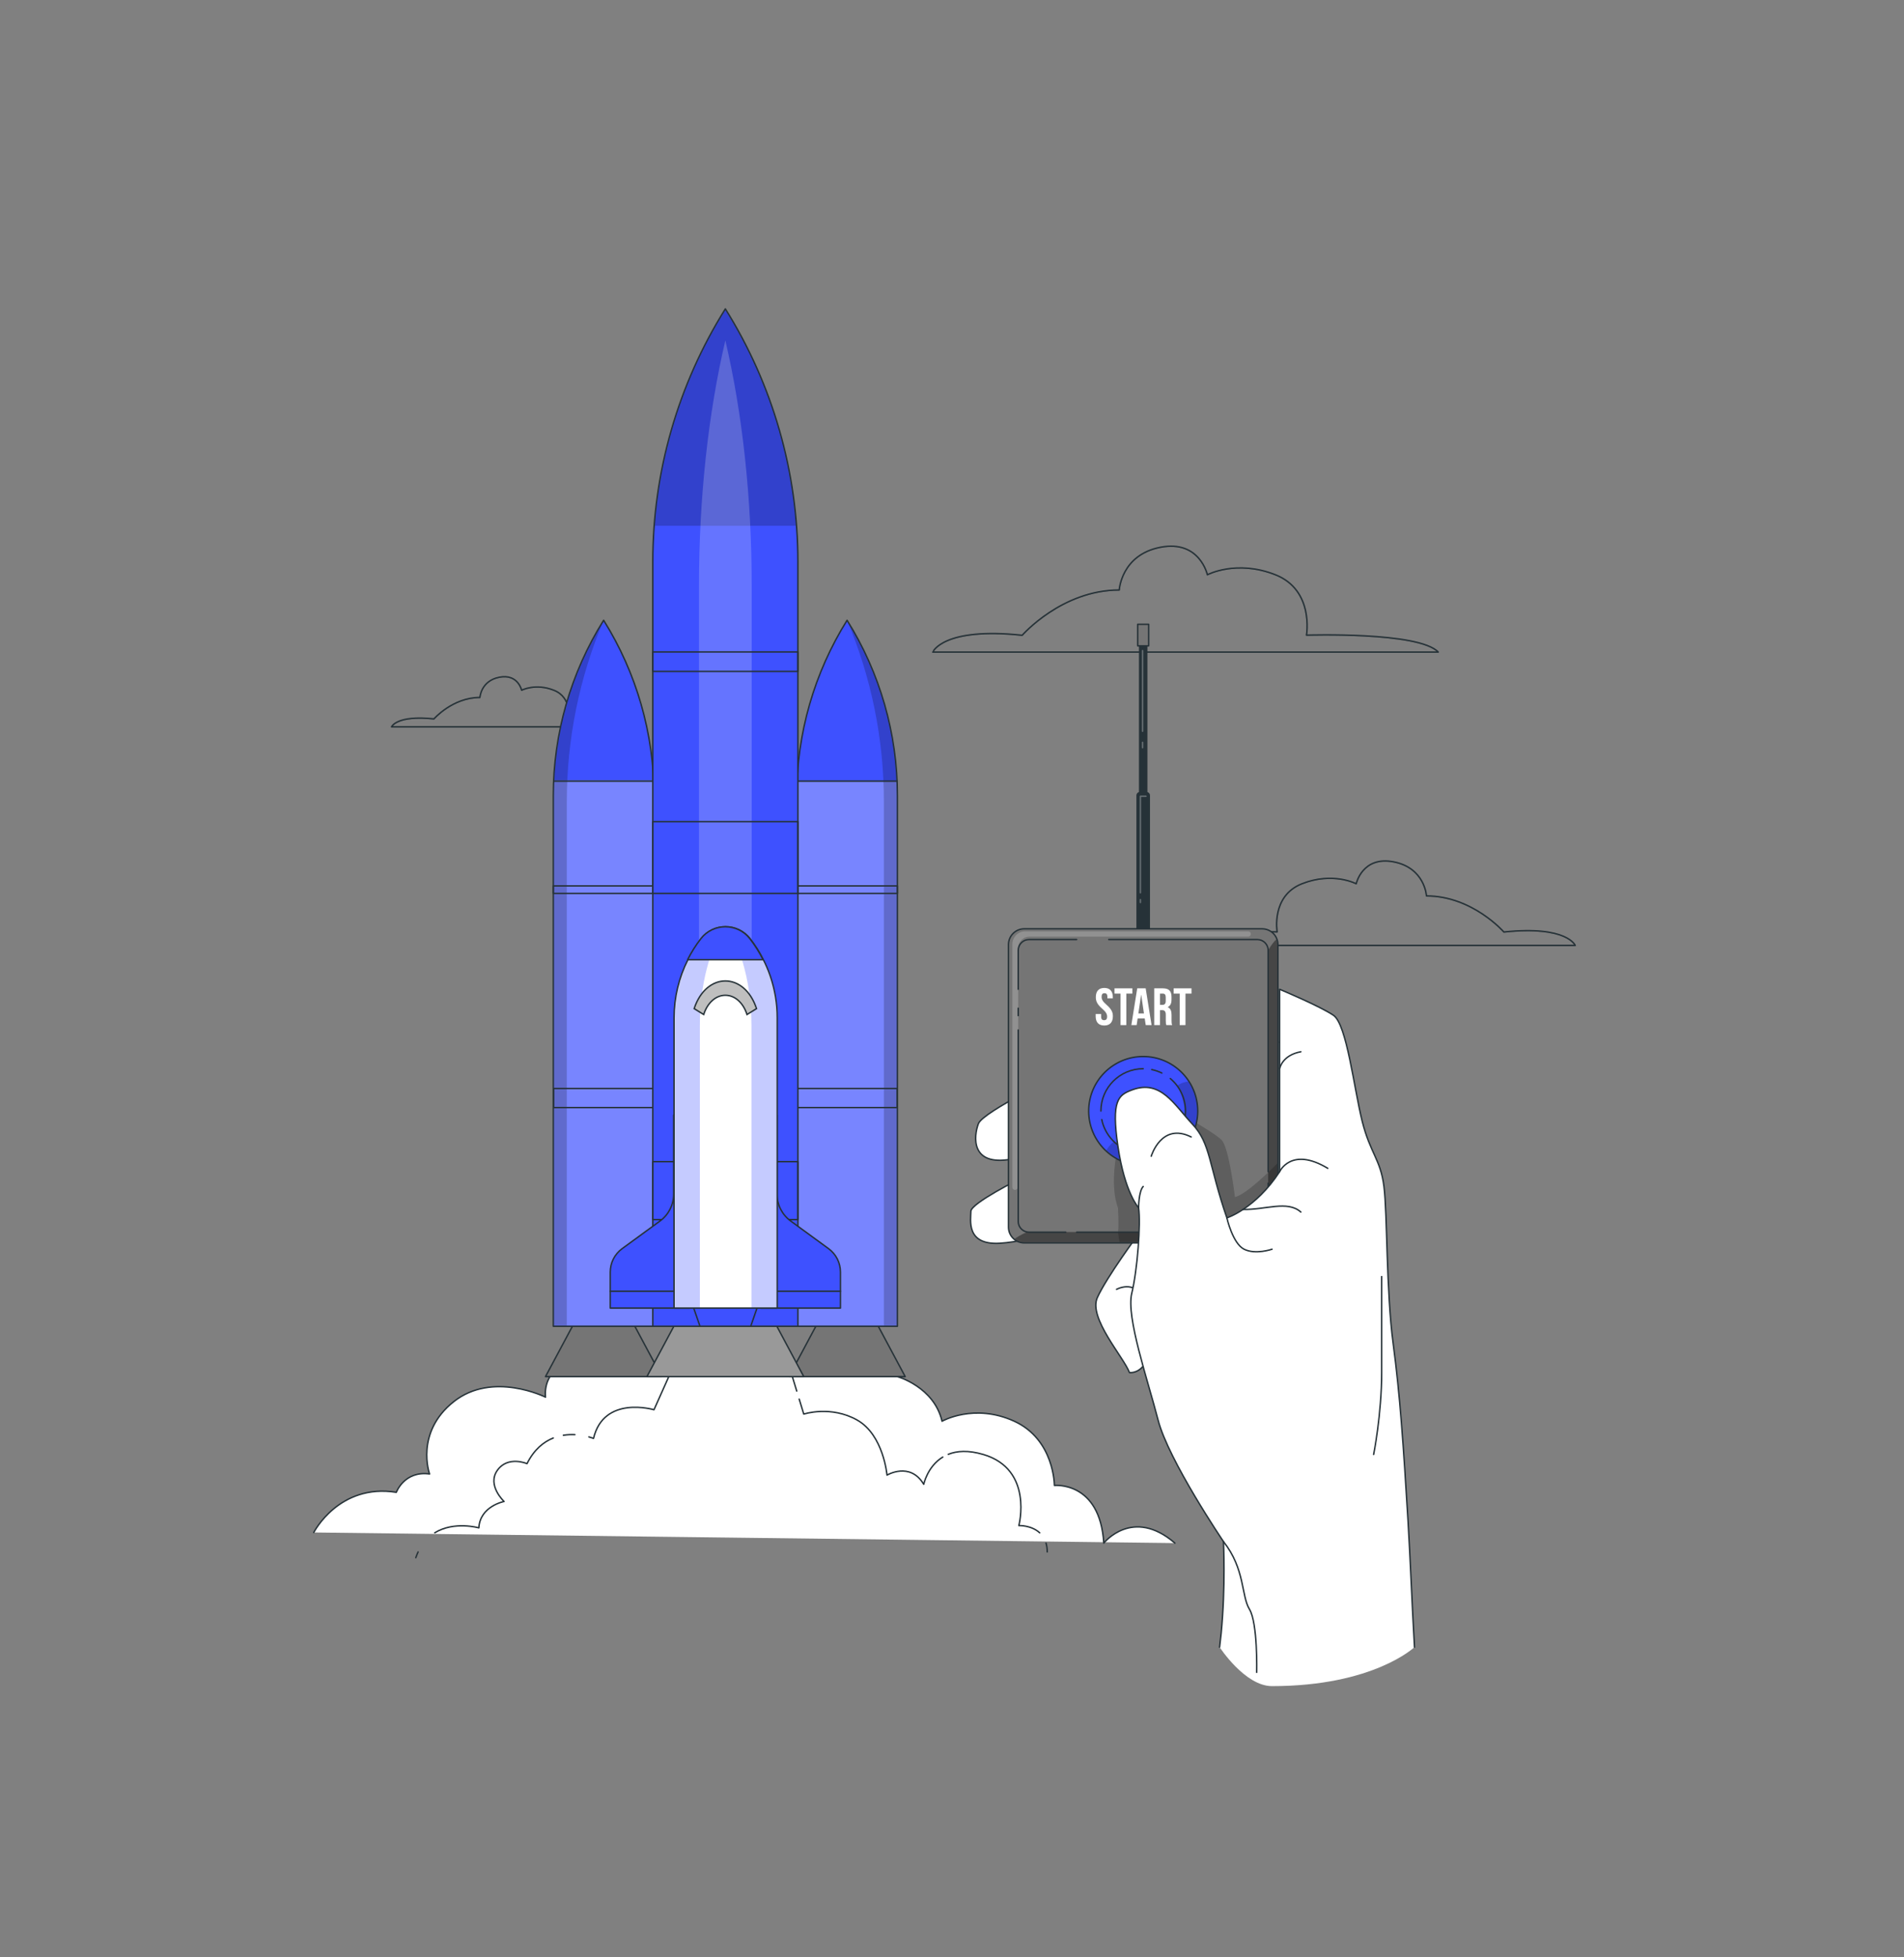 <svg width="1335" height="1372" viewBox="0 0 1335 1372" fill="none" xmlns="http://www.w3.org/2000/svg">
<rect x="0" y="0" width="1335" height="1372" fill="#808080" stroke="none"/>
<mask id="mask0_19030_14809" style="mask-type:luminance" maskUnits="userSpaceOnUse" x="653" y="382" width="356" height="76">
<path d="M716.718 445.309C716.718 445.309 744.394 413.584 784.762 413.584C784.762 413.584 786.105 388.936 813.657 383.628C841.209 378.321 846.567 402.898 846.567 402.898C846.567 402.898 866.932 392.106 894.262 402.898C921.595 413.69 916.06 445.22 916.06 445.22C916.06 445.22 994.934 442.646 1008.46 457.107H827.062H653.984C653.986 457.107 661.141 439.415 716.718 445.309Z" fill="white"/>
</mask>
<g mask="url(#mask0_19030_14809)">
<path opacity="0.5" d="M716.718 445.309C716.718 445.309 744.394 413.584 784.762 413.584C784.762 413.584 786.105 388.936 813.657 383.628C841.209 378.321 846.567 402.898 846.567 402.898C846.567 402.898 866.932 392.106 894.262 402.898C921.595 413.69 916.06 445.22 916.06 445.22C916.06 445.22 994.934 442.646 1008.46 457.107H827.062H653.984C653.984 457.107 661.141 439.415 716.718 445.309Z" stroke="#263238" stroke-miterlimit="10" stroke-linecap="round" stroke-linejoin="round"/>
</g>
<path d="M716.718 445.309C716.718 445.309 744.394 413.584 784.762 413.584C784.762 413.584 786.105 388.936 813.657 383.628C841.209 378.321 846.567 402.898 846.567 402.898C846.567 402.898 866.932 392.106 894.262 402.898C921.595 413.69 916.06 445.22 916.06 445.22C916.06 445.22 994.934 442.646 1008.46 457.107H827.062H653.984C653.986 457.107 661.141 439.415 716.718 445.309Z" stroke="#263238" stroke-miterlimit="10" stroke-linecap="round" stroke-linejoin="round"/>
<mask id="mask1_19030_14809" style="mask-type:luminance" maskUnits="userSpaceOnUse" x="821" y="603" width="284" height="60">
<path d="M1054.46 653.335C1054.46 653.335 1032.39 628.031 1000.19 628.031C1000.19 628.031 999.121 608.373 977.144 604.139C955.17 599.906 950.895 619.509 950.895 619.509C950.895 619.509 934.653 610.901 912.852 619.509C891.053 628.116 895.466 653.264 895.466 653.264C895.466 653.264 832.558 651.21 821.766 662.746H966.45H1104.5C1104.5 662.744 1098.79 648.633 1054.46 653.335Z" fill="white"/>
</mask>
<g mask="url(#mask1_19030_14809)">
<path opacity="0.5" d="M1054.46 653.335C1054.46 653.335 1032.39 628.031 1000.19 628.031C1000.19 628.031 999.121 608.373 977.144 604.139C955.17 599.906 950.895 619.509 950.895 619.509C950.895 619.509 934.653 610.901 912.852 619.509C891.053 628.116 895.466 653.264 895.466 653.264C895.466 653.264 832.558 651.21 821.766 662.746H966.45H1104.5C1104.5 662.746 1098.79 648.633 1054.46 653.335Z" stroke="#263238" stroke-miterlimit="10" stroke-linecap="round" stroke-linejoin="round"/>
</g>
<path d="M1054.46 653.335C1054.46 653.335 1032.39 628.031 1000.19 628.031C1000.19 628.031 999.121 608.373 977.144 604.139C955.17 599.906 950.895 619.509 950.895 619.509C950.895 619.509 934.653 610.901 912.852 619.509C891.053 628.116 895.466 653.264 895.466 653.264C895.466 653.264 832.558 651.21 821.766 662.746H966.45H1104.5C1104.5 662.744 1098.79 648.633 1054.46 653.335Z" stroke="#263238" stroke-miterlimit="10" stroke-linecap="round" stroke-linejoin="round"/>
<mask id="mask2_19030_14809" style="mask-type:luminance" maskUnits="userSpaceOnUse" x="274" y="474" width="169" height="36">
<path d="M304.243 503.937C304.243 503.937 317.354 488.908 336.479 488.908C336.479 488.908 337.115 477.232 350.167 474.717C363.218 472.203 365.758 483.847 365.758 483.847C365.758 483.847 375.406 478.734 388.354 483.847C401.302 488.959 398.681 503.896 398.681 503.896C398.681 503.896 436.045 502.677 442.456 509.527H356.517H274.523C274.523 509.527 277.915 501.145 304.243 503.937Z" fill="white"/>
</mask>
<g mask="url(#mask2_19030_14809)">
<path opacity="0.5" d="M304.243 503.937C304.243 503.937 317.354 488.908 336.479 488.908C336.479 488.908 337.115 477.232 350.167 474.717C363.218 472.203 365.758 483.847 365.758 483.847C365.758 483.847 375.406 478.734 388.354 483.847C401.302 488.959 398.681 503.896 398.681 503.896C398.681 503.896 436.045 502.677 442.456 509.527H356.517H274.523C274.523 509.527 277.915 501.145 304.243 503.937Z" stroke="#263238" stroke-miterlimit="10" stroke-linecap="round" stroke-linejoin="round"/>
</g>
<path d="M304.243 503.937C304.243 503.937 317.354 488.908 336.479 488.908C336.479 488.908 337.115 477.232 350.167 474.717C363.218 472.203 365.758 483.847 365.758 483.847C365.758 483.847 375.406 478.734 388.354 483.847C401.302 488.959 398.681 503.896 398.681 503.896C398.681 503.896 436.045 502.677 442.456 509.527H356.517H274.523C274.523 509.527 277.915 501.145 304.243 503.937Z" stroke="#263238" stroke-miterlimit="10" stroke-linecap="round" stroke-linejoin="round"/>
<path d="M220 1074.25C220 1074.25 237.684 1039.68 277.879 1046.11C277.879 1046.11 283.506 1030.84 301.191 1033.25C301.191 1033.25 290.74 1004.31 318.072 982.604C345.405 960.901 382.479 979.39 382.479 979.39C382.479 979.39 380.154 963.193 395.335 957.223L629.22 964.995C629.22 964.995 654.893 972.154 660.519 996.27C660.519 996.27 683.028 983.407 711.163 996.27C739.298 1009.13 739.298 1041.29 739.298 1041.29C739.298 1041.29 771.233 1038.07 773.929 1081.7C773.929 1081.7 794.117 1056.2 823.78 1081.7" fill="white"/>
<path d="M220 1074.25C220 1074.25 237.684 1039.68 277.879 1046.11C277.879 1046.11 283.506 1030.84 301.191 1033.25C301.191 1033.25 290.74 1004.31 318.072 982.604C345.405 960.901 382.479 979.39 382.479 979.39C382.479 979.39 380.154 963.193 395.335 957.223L629.22 964.995C629.22 964.995 654.893 972.154 660.519 996.27C660.519 996.27 683.028 983.407 711.163 996.27C739.298 1009.13 739.298 1041.29 739.298 1041.29C739.298 1041.29 771.233 1038.07 773.929 1081.7C773.929 1081.7 794.117 1056.2 823.78 1081.7" stroke="#263238" stroke-miterlimit="10" stroke-linecap="round" stroke-linejoin="round"/>
<path d="M293.156 1087.91C292.573 1089.17 292.035 1090.5 291.547 1091.93" stroke="#263238" stroke-miterlimit="10" stroke-linecap="round" stroke-linejoin="round"/>
<path d="M387.935 1008.03C381.182 1010.71 374.495 1016.06 369.517 1026.01C369.517 1026.01 355.994 1020.18 348.615 1030.84C341.379 1041.29 353.439 1052.54 353.439 1052.54C353.439 1052.54 336.558 1055.76 335.755 1071.03C335.755 1071.03 318.495 1066.1 304.836 1074.46" stroke="#263238" stroke-miterlimit="10" stroke-linecap="round" stroke-linejoin="round"/>
<path d="M403.081 1005.69C400.568 1005.57 397.831 1005.66 395 1006.11" stroke="#263238" stroke-miterlimit="10" stroke-linecap="round" stroke-linejoin="round"/>
<path d="M558.634 975.112L553.17 957.223H472.416L458.535 988.231C458.535 988.231 423.382 977.78 416.146 1008.33C416.146 1008.33 414.941 1007.83 412.891 1007.27" stroke="#263238" stroke-miterlimit="10" stroke-linecap="round" stroke-linejoin="round"/>
<path d="M661.039 1021.39C650.239 1027.97 647.681 1040.48 647.681 1040.48C638.057 1024.41 621.935 1034.05 621.935 1034.05C621.935 1034.05 619.523 1005.92 601.034 995.468C582.545 985.017 563.566 991.268 563.566 991.268L560.352 980.746" stroke="#263238" stroke-miterlimit="10" stroke-linecap="round" stroke-linejoin="round"/>
<path d="M728.978 1074.49C723.081 1069.07 714.376 1069.42 714.376 1069.42C714.376 1069.42 724.826 1030.03 689.455 1019.58C678.883 1016.46 670.897 1017.07 664.898 1019.46" stroke="#263238" stroke-miterlimit="10" stroke-linecap="round" stroke-linejoin="round"/>
<path d="M734.28 1087.91C734.256 1085.55 733.943 1083.5 733.406 1081.7" stroke="#263238" stroke-miterlimit="10" stroke-linecap="round" stroke-linejoin="round"/>
<path d="M634.684 964.995H553.164L573.484 927.003H614.364L634.684 964.995Z" fill="#757575" stroke="#263238" stroke-miterlimit="10" stroke-linecap="round" stroke-linejoin="round"/>
<path d="M463.996 964.995H382.477L402.797 927.003H443.676L463.996 964.995Z" fill="#757575" stroke="#263238" stroke-miterlimit="10" stroke-linecap="round" stroke-linejoin="round"/>
<path d="M563.562 964.995H453.594L473.914 927.003H543.242L563.562 964.995Z" fill="#999999" stroke="#263238" stroke-miterlimit="10" stroke-linecap="round" stroke-linejoin="round"/>
<path d="M629.222 929.714H558.633V557.752C558.633 514.274 570.863 471.673 593.929 434.814C616.992 471.671 629.222 514.272 629.222 557.75V929.714Z" fill="#3E51FF"/>
<mask id="mask3_19030_14809" style="mask-type:luminance" maskUnits="userSpaceOnUse" x="558" y="434" width="72" height="496">
<path d="M629.222 929.714H558.633V557.752C558.633 514.274 570.863 471.673 593.929 434.814C616.992 471.671 629.222 514.272 629.222 557.75V929.714Z" fill="white"/>
</mask>
<g mask="url(#mask3_19030_14809)">
<path opacity="0.3" d="M628.997 547.846C629.137 551.146 629.232 554.448 629.232 557.761V929.718H558.641V557.761C558.641 554.45 558.72 551.144 558.862 547.846H628.997Z" fill="white"/>
</g>
<mask id="mask4_19030_14809" style="mask-type:luminance" maskUnits="userSpaceOnUse" x="558" y="434" width="72" height="496">
<path d="M629.222 929.714H558.633V557.752C558.633 514.274 570.863 471.673 593.929 434.814C616.992 471.671 629.222 514.272 629.222 557.75V929.714Z" fill="white"/>
</mask>
<g mask="url(#mask4_19030_14809)">
<path opacity="0.2" d="M629.233 557.761V929.718H619.744V561.804C619.744 518.177 610.966 474.977 593.938 434.825C605.459 453.255 614.298 473.108 620.232 493.793C626.185 514.499 629.233 536.018 629.233 557.761Z" fill="black"/>
</g>
<path d="M629.222 929.714H558.633V557.752C558.633 514.274 570.863 471.673 593.929 434.814C616.992 471.671 629.222 514.272 629.222 557.75V929.714Z" stroke="#263238" stroke-miterlimit="10" stroke-linecap="round" stroke-linejoin="round"/>
<path d="M458.535 929.714H387.945V557.752C387.945 514.274 400.176 471.673 423.241 434.814C446.304 471.671 458.535 514.272 458.535 557.75V929.714Z" fill="#3E51FF"/>
<mask id="mask5_19030_14809" style="mask-type:luminance" maskUnits="userSpaceOnUse" x="387" y="434" width="72" height="496">
<path d="M458.535 929.714H387.945V557.752C387.945 514.274 400.176 471.673 423.241 434.814C446.304 471.671 458.535 514.272 458.535 557.75V929.714Z" fill="white"/>
</mask>
<g mask="url(#mask5_19030_14809)">
<path opacity="0.3" d="M458.266 547.042C458.431 550.608 458.545 554.178 458.545 557.761V929.718H387.953V557.761C387.953 554.18 388.067 550.608 388.232 547.042H458.266Z" fill="white"/>
</g>
<mask id="mask6_19030_14809" style="mask-type:luminance" maskUnits="userSpaceOnUse" x="387" y="434" width="72" height="496">
<path d="M458.535 929.714H387.945V557.752C387.945 514.274 400.176 471.673 423.241 434.814C446.304 471.671 458.535 514.272 458.535 557.75V929.714Z" fill="white"/>
</mask>
<g mask="url(#mask6_19030_14809)">
<path opacity="0.2" d="M423.249 434.822C406.2 474.974 397.422 518.174 397.422 561.801V929.715H387.953V557.758C387.953 514.273 400.186 471.662 423.249 434.822Z" fill="black"/>
</g>
<path d="M458.535 929.714H387.945V557.752C387.945 514.274 400.176 471.673 423.241 434.814C446.304 471.671 458.535 514.272 458.535 557.75V929.714Z" stroke="#263238" stroke-miterlimit="10" stroke-linecap="round" stroke-linejoin="round"/>
<path d="M628.988 547.582H559.445" stroke="#263238" stroke-miterlimit="10" stroke-linecap="round" stroke-linejoin="round"/>
<path d="M558.629 626.272H629.219V620.999H558.629V626.272Z" stroke="#263238" stroke-miterlimit="10" stroke-linecap="round" stroke-linejoin="round"/>
<path d="M558.634 776.413H628.992V763.016H558.634V776.413Z" stroke="#263238" stroke-miterlimit="10" stroke-linecap="round" stroke-linejoin="round"/>
<path d="M388.18 547.582H457.723" stroke="#263238" stroke-miterlimit="10" stroke-linecap="round" stroke-linejoin="round"/>
<path d="M458.535 620.999H387.945V626.272H458.535V620.999Z" stroke="#263238" stroke-miterlimit="10" stroke-linecap="round" stroke-linejoin="round"/>
<path d="M458.538 763.015H388.18V776.412H458.538V763.015Z" stroke="#263238" stroke-miterlimit="10" stroke-linecap="round" stroke-linejoin="round"/>
<path d="M559.445 929.714H457.719V393.687C457.719 331.03 475.344 269.639 508.582 216.525C541.817 269.637 559.443 331.03 559.443 393.685V929.714H559.445Z" fill="#3E51FF"/>
<mask id="mask7_19030_14809" style="mask-type:luminance" maskUnits="userSpaceOnUse" x="457" y="216" width="103" height="714">
<path d="M559.445 929.714H457.719V393.687C457.719 331.03 475.344 269.639 508.582 216.525C541.817 269.637 559.443 331.03 559.443 393.685V929.714H559.445Z" fill="white"/>
</mask>
<g mask="url(#mask7_19030_14809)">
<path opacity="0.2" d="M558.484 368.581H458.672C462.716 314.713 479.784 262.531 508.578 216.527C525.2 243.085 537.92 271.716 546.475 301.525C552.733 323.349 556.777 345.823 558.484 368.581Z" fill="black"/>
</g>
<mask id="mask8_19030_14809" style="mask-type:luminance" maskUnits="userSpaceOnUse" x="457" y="216" width="103" height="714">
<path d="M559.445 929.714H457.719V393.687C457.719 331.03 475.344 269.639 508.582 216.525C541.817 269.637 559.443 331.03 559.443 393.685V929.714H559.445Z" fill="white"/>
</mask>
<g mask="url(#mask8_19030_14809)">
<g opacity="0.2">
<path d="M527.062 929.714H490.102V410.31C490.102 349.596 496.506 290.11 508.581 238.643C520.657 290.11 527.06 349.596 527.06 410.308V929.714H527.062Z" fill="white"/>
</g>
</g>
<path d="M559.445 929.714H457.719V393.687C457.719 331.03 475.344 269.639 508.582 216.525C541.817 269.637 559.443 331.03 559.443 393.685V929.714H559.445Z" stroke="#263238" stroke-miterlimit="10" stroke-linecap="round" stroke-linejoin="round"/>
<path d="M559.445 457.01H457.719V470.675H559.445V457.01Z" stroke="#263238" stroke-miterlimit="10" stroke-linecap="round" stroke-linejoin="round"/>
<path d="M559.445 575.981H457.719V626.271H559.445V575.981Z" stroke="#263238" stroke-miterlimit="10" stroke-linecap="round" stroke-linejoin="round"/>
<path d="M559.445 814.329H457.719V854.924H559.445V814.329Z" stroke="#263238" stroke-miterlimit="10" stroke-linecap="round" stroke-linejoin="round"/>
<path d="M544.8 837.044V781.683H533.547V826.5V856.72V916.965H589.283V891.703C589.283 885.207 586.178 879.101 580.929 875.272L554.405 855.932C548.37 851.531 544.8 844.512 544.8 837.044Z" fill="#3E51FF" stroke="#263238" stroke-miterlimit="10" stroke-linecap="round" stroke-linejoin="round"/>
<path d="M472.365 837.044V781.683H483.619V826.5V856.72V916.965H427.883V891.703C427.883 885.207 430.988 879.101 436.236 875.272L462.76 855.932C468.797 851.531 472.365 844.512 472.365 837.044Z" fill="#3E51FF" stroke="#263238" stroke-miterlimit="10" stroke-linecap="round" stroke-linejoin="round"/>
<path d="M427.883 905.173H589.281" stroke="#263238" stroke-miterlimit="10" stroke-linecap="round" stroke-linejoin="round"/>
<path d="M526.386 929.714H490.791L484.695 912.03H532.482L526.386 929.714Z" fill="#3E51FF" stroke="#263238" stroke-miterlimit="10" stroke-linecap="round" stroke-linejoin="round"/>
<path d="M544.956 713.542V916.965H472.617V713.542C472.617 699.277 475.97 685.297 482.35 672.719C484.931 667.578 488.02 662.681 491.576 658.068C495.924 652.439 502.366 649.635 508.787 649.635C515.208 649.635 521.649 652.439 525.998 658.068C529.554 662.681 532.643 667.578 535.223 672.719C537.113 676.437 538.739 680.278 540.08 684.22C543.29 693.608 544.956 703.504 544.956 713.542Z" fill="white"/>
<mask id="mask9_19030_14809" style="mask-type:luminance" maskUnits="userSpaceOnUse" x="472" y="649" width="73" height="268">
<path d="M544.956 713.542V916.965H472.617V713.542C472.617 699.277 475.97 685.297 482.35 672.719C484.931 667.578 488.02 662.681 491.576 658.068C495.924 652.439 502.366 649.635 508.787 649.635C515.208 649.635 521.649 652.439 525.998 658.068C529.554 662.681 532.643 667.578 535.223 672.719C537.113 676.437 538.739 680.278 540.08 684.22C543.29 693.608 544.956 703.504 544.956 713.542Z" fill="white"/>
</mask>
<g mask="url(#mask9_19030_14809)">
<path opacity="0.3" d="M544.761 713.534V916.957H526.879V718.837C526.879 709.063 526.046 699.411 524.441 690.267C523.771 686.427 522.958 682.688 522.003 679.071C520.723 674.052 519.178 669.297 517.39 664.806C515.216 659.32 512.005 656.577 508.795 656.577C505.584 656.577 502.353 659.32 500.179 664.806C498.411 669.297 496.867 674.052 495.566 679.071C492.376 691.324 490.71 704.938 490.71 718.837V916.957H472.422V713.534C472.422 699.269 475.775 685.289 482.155 672.711C484.736 667.57 487.824 662.673 491.38 658.06C495.729 652.431 502.17 649.627 508.591 649.627C515.013 649.627 521.454 652.431 525.803 658.06C529.359 662.673 532.447 667.57 535.028 672.711C536.918 676.429 538.543 680.27 539.884 684.212C543.095 693.6 544.761 703.495 544.761 713.534Z" fill="#3E51FF"/>
</g>
<path d="M544.956 713.542V916.965H472.617V713.542C472.617 699.277 475.97 685.297 482.35 672.719C484.931 667.578 488.02 662.681 491.576 658.068C495.924 652.439 502.366 649.635 508.787 649.635C515.208 649.635 521.649 652.439 525.998 658.068C529.554 662.681 532.643 667.578 535.223 672.719C537.113 676.437 538.739 680.278 540.08 684.22C543.29 693.608 544.956 703.504 544.956 713.542Z" stroke="#263238" stroke-miterlimit="10" stroke-linecap="round" stroke-linejoin="round"/>
<path d="M523.782 711.174C517.873 693.181 499.289 693.181 493.38 711.174C491.159 709.797 488.94 708.417 486.719 707.039C495.217 681.162 521.945 681.162 530.443 707.039C528.222 708.417 526.003 709.797 523.782 711.174Z" fill="white"/>
<path d="M523.782 711.174C517.873 693.181 499.289 693.181 493.38 711.174C491.159 709.797 488.94 708.417 486.719 707.039C495.217 681.162 521.945 681.162 530.443 707.039C528.222 708.417 526.003 709.797 523.782 711.174Z" fill="#BFBFBF" stroke="#263238" stroke-miterlimit="10"/>
<path d="M535.021 672.719H482.148C484.729 667.578 487.818 662.681 491.374 658.068C495.722 652.439 502.164 649.635 508.585 649.635C515.006 649.635 521.447 652.439 525.796 658.068C529.352 662.681 532.44 667.578 535.021 672.719Z" fill="#3E51FF" stroke="#263238" stroke-miterlimit="10" stroke-linecap="round" stroke-linejoin="round"/>
<path d="M807.171 932.278C807.984 964.749 791.911 962.128 791.911 962.128C790.915 959.446 788.619 955.748 785.855 951.46C777.443 938.516 764.56 920.37 769.396 909.621C771.591 904.744 775.695 897.937 780.145 891.089C788.761 877.881 798.657 864.531 798.657 864.531L755.741 857.419C755.741 857.419 725.18 870.058 701.06 871.521C700.43 871.562 699.8 871.582 699.191 871.582C677.164 872.009 680.72 854.737 680.72 849.169C680.72 846.792 686.673 842.443 693.643 838.156C703.58 832.06 715.629 826.065 715.629 826.065L709.107 812.552C704.575 813.365 700.816 813.528 697.707 813.162C681.004 811.333 683.3 794.894 686.003 787.721C686.775 785.669 690.615 782.56 696.041 778.984C713.211 767.666 746.089 751.897 746.089 751.897H794.308L841.756 881.417C841.756 881.417 806.378 899.807 807.171 932.278Z" fill="white"/>
<path d="M794.318 751.896H746.087C746.087 751.896 689.219 779.181 686.002 787.714C682.788 796.246 680.169 817.757 709.108 812.561L715.629 826.066C715.629 826.066 680.721 843.421 680.721 849.166C680.721 854.91 676.954 872.968 701.07 871.518C725.186 870.067 755.733 857.416 755.733 857.416L798.653 864.525C798.653 864.525 775.829 895.314 769.4 909.62C762.969 923.925 787.889 951.318 791.908 962.141C791.908 962.141 807.986 964.748 807.183 932.279C806.378 899.809 841.749 881.415 841.749 881.415" stroke="#263238" stroke-miterlimit="10" stroke-linecap="round" stroke-linejoin="round"/>
<path d="M782.883 903.826C782.883 903.826 794.971 897.058 801.553 909.617" stroke="#263238" stroke-miterlimit="10" stroke-linecap="round" stroke-linejoin="round"/>
<path d="M806.315 656.587H796.789V557.622C796.789 556.267 797.888 555.167 799.242 555.167H803.862C805.218 555.167 806.315 556.267 806.315 557.622V656.587Z" fill="#263238"/>
<path d="M804.521 448.654H798.586V560.038H804.521V448.654Z" fill="#263238"/>
<path d="M805.419 437.626H797.688V452.718H805.419V437.626Z" fill="#757575" stroke="#263238" stroke-miterlimit="10" stroke-linecap="round" stroke-linejoin="round"/>
<path opacity="0.3" d="M799.602 630.644V632.654" stroke="white" stroke-miterlimit="10" stroke-linecap="round" stroke-linejoin="round"/>
<path opacity="0.3" d="M803.505 558.163H799.602V625.822" stroke="white" stroke-miterlimit="10" stroke-linecap="round" stroke-linejoin="round"/>
<path opacity="0.3" d="M801.148 520.382V524.133" stroke="white" stroke-miterlimit="10" stroke-linecap="round" stroke-linejoin="round"/>
<path opacity="0.3" d="M801.148 456.071V512.609" stroke="white" stroke-miterlimit="10" stroke-linecap="round" stroke-linejoin="round"/>
<path d="M884.952 871.28H718.158C712.052 871.28 707.102 866.33 707.102 860.223V662.154C707.102 656.048 712.052 651.098 718.158 651.098H884.952C891.058 651.098 896.008 656.048 896.008 662.154V860.223C896.01 866.33 891.061 871.28 884.952 871.28Z" fill="#757575"/>
<mask id="mask10_19030_14809" style="mask-type:luminance" maskUnits="userSpaceOnUse" x="707" y="651" width="190" height="221">
<path d="M884.952 871.28H718.158C712.052 871.28 707.102 866.33 707.102 860.223V662.154C707.102 656.048 712.052 651.098 718.158 651.098H884.952C891.058 651.098 896.008 656.048 896.008 662.154V860.223C896.01 866.33 891.061 871.28 884.952 871.28Z" fill="white"/>
</mask>
<g mask="url(#mask10_19030_14809)">
<path opacity="0.2" d="M713.921 831.774V664.414C713.921 660.09 717.426 656.587 721.748 656.587H875.15C875.83 656.587 876.458 656.215 876.783 655.617C877.46 654.376 876.562 652.864 875.15 652.864H718.85C713.868 652.864 709.828 656.904 709.828 661.886V832.245C709.828 834.015 712.063 834.785 713.154 833.393L713.524 832.922C713.782 832.592 713.921 832.19 713.921 831.774Z" fill="white"/>
</g>
<mask id="mask11_19030_14809" style="mask-type:luminance" maskUnits="userSpaceOnUse" x="707" y="651" width="190" height="221">
<path d="M884.952 871.28H718.158C712.052 871.28 707.102 866.33 707.102 860.223V662.154C707.102 656.048 712.052 651.098 718.158 651.098H884.952C891.058 651.098 896.008 656.048 896.008 662.154V860.223C896.01 866.33 891.061 871.28 884.952 871.28Z" fill="white"/>
</mask>
<g mask="url(#mask11_19030_14809)">
<path opacity="0.4" d="M896.015 662.144V860.223C896.015 866.34 891.057 871.278 884.961 871.278H718.154C715.452 871.278 712.993 870.302 711.062 868.697C715.756 865.222 720.308 863.637 720.308 863.637L783.869 863.678L881.039 863.759C885.55 863.759 889.188 860.122 889.188 855.611V666.188C891.199 662.55 893.252 659.949 895.263 658.182C895.751 659.421 896.015 660.742 896.015 662.144Z" fill="black"/>
</g>
<mask id="mask12_19030_14809" style="mask-type:luminance" maskUnits="userSpaceOnUse" x="707" y="651" width="190" height="221">
<path d="M884.952 871.28H718.158C712.052 871.28 707.102 866.33 707.102 860.223V662.154C707.102 656.048 712.052 651.098 718.158 651.098H884.952C891.058 651.098 896.008 656.048 896.008 662.154V860.223C896.01 866.33 891.061 871.28 884.952 871.28Z" fill="white"/>
</mask>
<g mask="url(#mask12_19030_14809)">
<path opacity="0.2" d="M896.016 815.133V860.223C896.016 866.34 891.057 871.278 884.961 871.278H785.028L783.869 863.678C784.682 860.528 783.869 846.629 783.869 846.629C777.448 829.5 783.869 803.795 783.869 803.795L824.205 778.842C824.205 778.842 851.393 793.696 856.615 799.243C861.858 804.79 865.861 839.172 865.861 839.172C871.245 837.892 880.633 829.987 889.188 821.839C891.565 819.563 893.882 817.287 896.016 815.133Z" fill="black"/>
</g>
<path d="M884.952 871.28H718.158C712.052 871.28 707.102 866.33 707.102 860.223V662.154C707.102 656.048 712.052 651.098 718.158 651.098H884.952C891.058 651.098 896.008 656.048 896.008 662.154V860.223C896.01 866.33 891.061 871.28 884.952 871.28Z" stroke="#263238" stroke-miterlimit="10" stroke-linecap="round" stroke-linejoin="round"/>
<path d="M889.188 829.4V835.429" stroke="#263238" stroke-miterlimit="10" stroke-linecap="round" stroke-linejoin="round"/>
<path d="M777.406 658.619H881.603C885.789 658.619 889.183 662.012 889.183 666.198V821.362" stroke="#263238" stroke-miterlimit="10" stroke-linecap="round" stroke-linejoin="round"/>
<path d="M713.922 693.48V666.198C713.922 662.012 717.315 658.619 721.501 658.619H754.901" stroke="#263238" stroke-miterlimit="10" stroke-linecap="round" stroke-linejoin="round"/>
<path d="M713.922 711.969V706.745" stroke="#263238" stroke-miterlimit="10" stroke-linecap="round" stroke-linejoin="round"/>
<path d="M747.263 863.759H721.501C717.315 863.759 713.922 860.366 713.922 856.18V722.017" stroke="#263238" stroke-miterlimit="10" stroke-linecap="round" stroke-linejoin="round"/>
<path d="M889.183 856.18C889.183 860.366 885.79 863.759 881.604 863.759H754.898" stroke="#263238" stroke-miterlimit="10" stroke-linecap="round" stroke-linejoin="round"/>
<path d="M801.556 817.066C822.669 817.066 839.784 799.951 839.784 778.838C839.784 757.725 822.669 740.61 801.556 740.61C780.443 740.61 763.328 757.725 763.328 778.838C763.328 799.951 780.443 817.066 801.556 817.066Z" fill="#3E51FF"/>
<mask id="mask13_19030_14809" style="mask-type:luminance" maskUnits="userSpaceOnUse" x="763" y="740" width="77" height="78">
<path d="M801.556 817.066C822.669 817.066 839.784 799.951 839.784 778.838C839.784 757.725 822.669 740.61 801.556 740.61C780.443 740.61 763.328 757.725 763.328 778.838C763.328 799.951 780.443 817.066 801.556 817.066Z" fill="white"/>
</mask>
<g mask="url(#mask13_19030_14809)">
<path opacity="0.2" d="M839.788 778.842C839.788 799.954 822.658 817.064 801.546 817.064C791.487 817.064 782.343 813.183 775.516 806.823C776.532 804.791 778.218 802.494 781.022 800.239C781.022 800.239 803.151 819.177 823.369 798.938C838.508 783.78 825.401 761.184 825.401 761.184C825.401 761.184 827.332 758.989 833.61 757.994C837.512 763.988 839.788 771.161 839.788 778.842Z" fill="black"/>
</g>
<path d="M801.556 817.066C822.669 817.066 839.784 799.951 839.784 778.838C839.784 757.725 822.669 740.61 801.556 740.61C780.443 740.61 763.328 757.725 763.328 778.838C763.328 799.951 780.443 817.066 801.556 817.066Z" stroke="#263238" stroke-miterlimit="10" stroke-linecap="round" stroke-linejoin="round"/>
<path d="M771.891 778.838C771.891 762.452 785.174 749.171 801.558 749.171" stroke="#263238" stroke-miterlimit="10" stroke-linecap="round" stroke-linejoin="round"/>
<path d="M793.802 807.481C783.065 804.581 774.742 795.805 772.492 784.816" stroke="#263238" stroke-miterlimit="10" stroke-linecap="round" stroke-linejoin="round"/>
<path d="M820.544 756.039C827.071 761.481 831.224 769.674 831.224 778.836C831.224 795.222 817.941 808.503 801.555 808.503" stroke="#263238" stroke-miterlimit="10" stroke-linecap="round" stroke-linejoin="round"/>
<path d="M807.539 749.772C810.034 750.282 812.414 751.105 814.637 752.2" stroke="#263238" stroke-miterlimit="10" stroke-linecap="round" stroke-linejoin="round"/>
<path d="M774.3 692.535C778.238 692.535 780.262 694.89 780.262 699.011V699.82H776.436V698.753C776.436 696.914 775.7 696.213 774.41 696.213C773.122 696.213 772.386 696.914 772.386 698.753C772.386 700.63 773.195 702.028 775.847 704.347C779.232 707.328 780.299 709.464 780.299 712.408C780.299 716.529 778.236 718.886 774.262 718.886C770.287 718.886 768.227 716.531 768.227 712.408V710.825H772.053V712.666C772.053 714.505 772.862 715.169 774.152 715.169C775.44 715.169 776.249 714.507 776.249 712.666C776.249 710.788 775.44 709.39 772.788 707.072C769.403 704.089 768.336 701.955 768.336 699.011C768.338 694.89 770.362 692.535 774.3 692.535Z" fill="white"/>
<path d="M781.438 692.827H793.951V696.509H789.718V718.591H785.67V696.509H781.438V692.827Z" fill="white"/>
<path d="M807.421 718.591H803.335L802.634 713.916H797.668L796.966 718.591H793.25L797.371 692.827H803.296L807.421 718.591ZM798.182 710.42H802.083L800.171 697.393H800.098L798.182 710.42Z" fill="white"/>
<path d="M817.764 718.591C817.543 717.929 817.394 717.524 817.394 715.425V711.378C817.394 708.984 816.586 708.102 814.745 708.102H813.345V718.591H809.297V692.827H815.407C819.603 692.827 821.406 694.778 821.406 698.753V700.777C821.406 703.426 820.558 705.121 818.754 705.966V706.039C820.78 706.887 821.44 708.799 821.44 711.487V715.462C821.44 716.714 821.477 717.634 821.883 718.591H817.764ZM813.347 696.509V704.42H814.93C816.437 704.42 817.358 703.758 817.358 701.697V699.157C817.358 697.318 816.73 696.507 815.295 696.507L813.347 696.509Z" fill="white"/>
<path d="M822.914 692.827H835.427V696.509H831.194V718.591H827.147V696.509H822.914V692.827Z" fill="white"/>
<path d="M918.915 711.746C918.915 711.746 902.838 716.714 897.211 730.688" stroke="#263238" stroke-miterlimit="10" stroke-linecap="round" stroke-linejoin="round"/>
<path d="M991.772 1154.63C989.978 1123.57 988.799 1091.83 987.249 1066.29C984.034 1013.32 981.622 977.781 976.798 941.605C971.975 905.431 972.779 850.793 970.367 831.702C967.955 812.614 960.768 808.58 955.093 785.907C949.419 763.234 944.317 718.091 934.996 711.743C925.675 705.395 897.215 693.478 897.215 693.478V821.359C880.333 847.31 860.237 853.735 860.237 853.735C847.374 816.509 848.982 801.732 836.121 788.067C823.259 774.402 813.993 756.539 793.799 764C784.183 767.554 779.046 771.185 783.87 803.785C788.694 836.384 798.34 846.629 798.34 846.629C799.947 857.765 797.535 890.157 793.516 906.728C789.497 923.299 804.769 967.328 812.005 995.463C819.239 1023.6 857.825 1080.61 857.825 1080.61C857.825 1080.61 859.432 1112.02 856.218 1144.98C855.923 1148.01 855.551 1151.25 855.122 1154.63C855.122 1154.63 872.874 1181.96 891.836 1181.96C963.133 1181.96 991.772 1154.63 991.772 1154.63Z" fill="white"/>
<path d="M991.772 1154.63C989.978 1123.57 988.799 1091.83 987.249 1066.29C984.034 1013.32 981.622 977.781 976.798 941.605C971.974 905.431 972.779 850.793 970.367 831.702C967.955 812.614 960.768 808.58 955.093 785.907C949.419 763.234 944.317 718.091 934.996 711.743C925.675 705.395 897.215 693.478 897.215 693.478V821.359C880.333 847.31 860.237 853.735 860.237 853.735C847.374 816.509 848.982 801.732 836.121 788.067C823.259 774.402 813.993 756.539 793.799 764C784.183 767.554 779.046 771.185 783.87 803.785C788.694 836.384 798.34 846.629 798.34 846.629C799.947 857.765 797.535 890.157 793.516 906.728C789.497 923.299 804.769 967.328 812.005 995.463C819.239 1023.6 857.825 1080.61 857.825 1080.61C857.825 1080.61 859.432 1112.02 856.218 1144.98C855.923 1148.01 855.551 1151.25 855.122 1154.63" stroke="#263238" stroke-miterlimit="10" stroke-linecap="round" stroke-linejoin="round"/>
<path d="M860.234 853.737C860.234 853.737 864.254 871.672 872.292 875.691C880.331 879.71 891.897 875.691 891.897 875.691" stroke="#263238" stroke-miterlimit="10" stroke-linecap="round" stroke-linejoin="round"/>
<path d="M897.219 821.361C897.219 821.361 905.257 803.496 930.98 818.99" stroke="#263238" stroke-miterlimit="10" stroke-linecap="round" stroke-linejoin="round"/>
<path d="M897.219 749.169C897.219 749.169 898.826 739.692 912.091 737.28" stroke="#263238" stroke-miterlimit="10" stroke-linecap="round" stroke-linejoin="round"/>
<path d="M857.828 1080.62C873.101 1099.97 870.197 1118.46 876.071 1128.1C881.944 1137.75 881.141 1172.32 881.141 1172.32" stroke="#263238" stroke-miterlimit="10" stroke-linecap="round" stroke-linejoin="round"/>
<path d="M968.759 894.863C968.759 894.863 968.759 932.827 968.759 962.136C968.759 991.446 963.133 1019.58 963.133 1019.58" stroke="#263238" stroke-miterlimit="10" stroke-linecap="round" stroke-linejoin="round"/>
<path d="M798.344 846.634C798.344 846.634 798.344 835.149 801.558 831.707" stroke="#263238" stroke-miterlimit="10" stroke-linecap="round" stroke-linejoin="round"/>
<path d="M807.18 810.521C807.18 810.521 814.3 786.549 835.201 797" stroke="#263238" stroke-miterlimit="10" stroke-linecap="round" stroke-linejoin="round"/>
<path d="M871.586 847.818C887.106 848.147 902.838 841.267 912.084 849.637" stroke="#263238" stroke-miterlimit="10" stroke-linecap="round" stroke-linejoin="round"/>
</svg>
